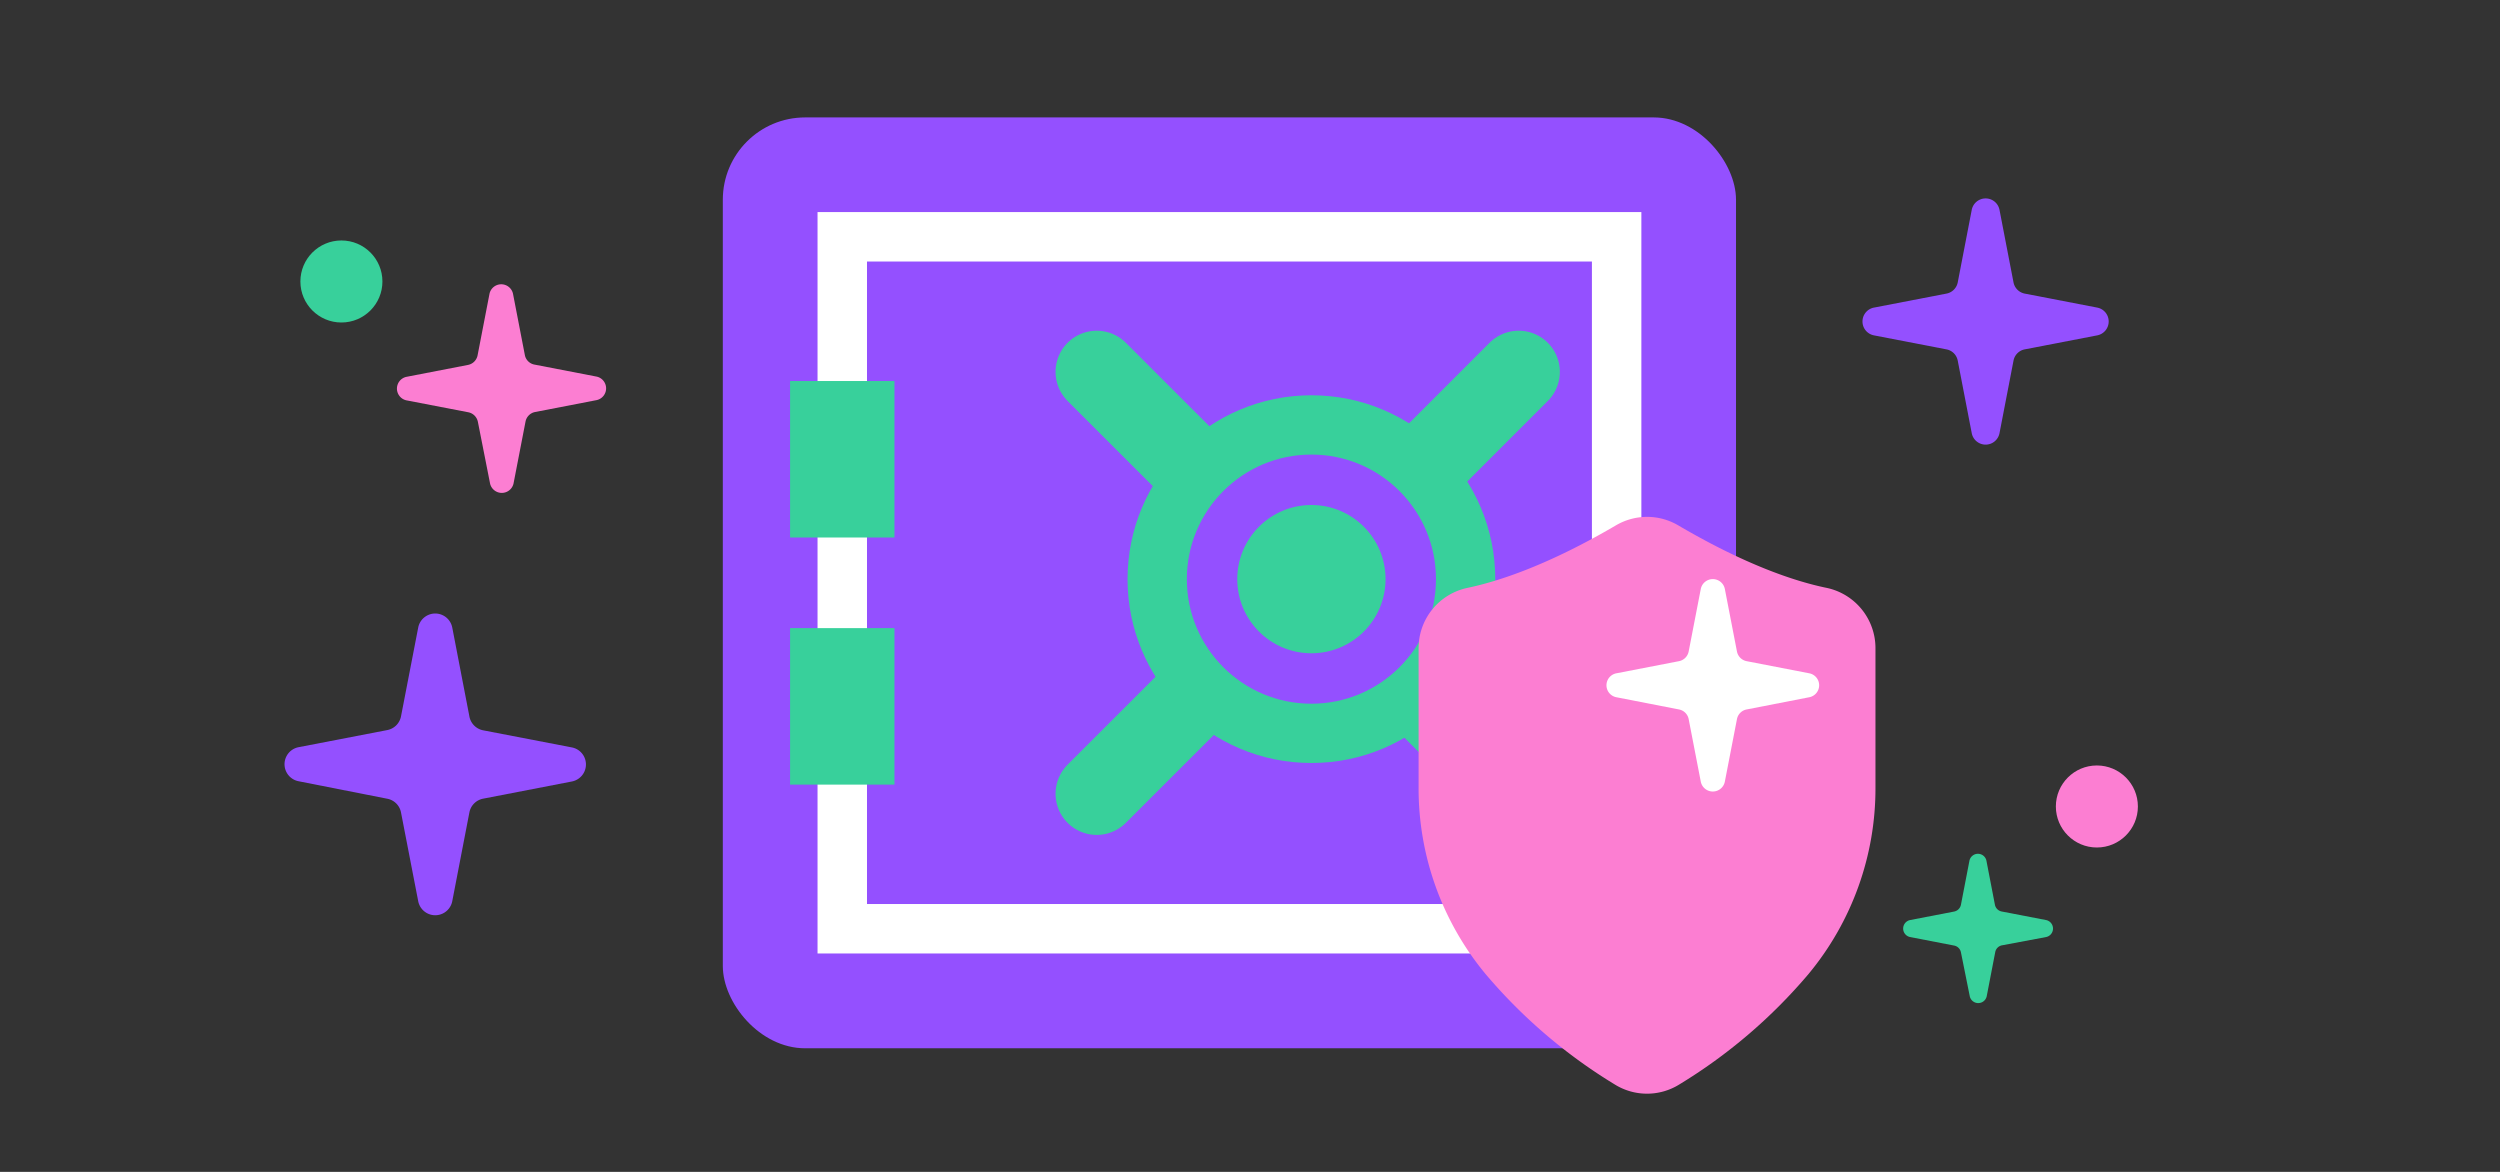 <svg xmlns="http://www.w3.org/2000/svg" viewBox="0 0 320 150"><rect x="0" y="0" width="320" height="150" fill="#333333" stroke="none"/><defs><style>.cls-1{fill:#9450ff;}.cls-2,.cls-3,.cls-5,.cls-6{fill:none;}.cls-2{stroke:#fff;stroke-width:6.33px;}.cls-2,.cls-3,.cls-6{stroke-miterlimit:10;}.cls-3{stroke:#9450ff;stroke-width:8.44px;}.cls-4{fill:#38d09b;}.cls-5,.cls-6{stroke:#38d09b;}.cls-5{stroke-linecap:round;stroke-linejoin:round;stroke-width:10.54px;}.cls-6{stroke-width:7.59px;}.cls-7{fill:#fc7ed2;}.cls-8{fill:#fff;}</style></defs><title>pricing-2-feature5-vault</title><g id="partners-2-sub5-affiliates"><rect class="cls-1" x="92.52" y="15.03" width="129.69" height="119.15" rx="10.54"/><rect class="cls-2" x="107.81" y="30.31" width="99.12" height="88.57"/><circle class="cls-3" cx="170.02" cy="76.71" r="21.93"/><rect class="cls-4" x="101.13" y="48.77" width="13.36" height="20.03"/><rect class="cls-4" x="101.13" y="80.4" width="13.36" height="20.03"/><circle class="cls-4" cx="167.86" cy="74.13" r="9.49"/><line class="cls-5" x1="194.39" y1="101.6" x2="182.77" y2="89.98"/><line class="cls-5" x1="152.01" y1="59.22" x2="140.38" y2="47.6"/><line class="cls-5" x1="152.52" y1="89.47" x2="140.38" y2="101.6"/><line class="cls-5" x1="194.39" y1="47.6" x2="183.3" y2="58.69"/><circle class="cls-6" cx="167.86" cy="74.13" r="19.74"/><path class="cls-1" d="M61.84,93.48,73.2,95.67a2.22,2.22,0,0,1,0,4.36l-11.36,2.2A2.22,2.22,0,0,0,60.08,104l-2.19,11.35a2.22,2.22,0,0,1-4.36,0L51.33,104a2.21,2.21,0,0,0-1.75-1.76L38.22,100a2.22,2.22,0,0,1,0-4.36l11.35-2.19a2.22,2.22,0,0,0,1.76-1.76l2.2-11.36a2.22,2.22,0,0,1,4.36,0l2.19,11.36A2.22,2.22,0,0,0,61.84,93.48Z"/><path class="cls-1" d="M259.16,37.58l9.27,1.79a1.81,1.81,0,0,1,0,3.56l-9.27,1.79a1.81,1.81,0,0,0-1.43,1.44l-1.79,9.27a1.81,1.81,0,0,1-3.56,0l-1.79-9.27a1.81,1.81,0,0,0-1.44-1.44l-9.27-1.79a1.81,1.81,0,0,1,0-3.56l9.27-1.79a1.81,1.81,0,0,0,1.44-1.43l1.79-9.27a1.81,1.81,0,0,1,3.56,0l1.79,9.27A1.82,1.82,0,0,0,259.16,37.58Z"/><path class="cls-4" d="M256.26,116.68l5.65,1.09a1.11,1.11,0,0,1,0,2.17L256.26,121a1.09,1.09,0,0,0-.87.87l-1.09,5.65a1.11,1.11,0,0,1-2.17,0L251,121.9a1.1,1.1,0,0,0-.88-.87l-5.64-1.09a1.11,1.11,0,0,1,0-2.17l5.64-1.09a1.11,1.11,0,0,0,.88-.87l1.09-5.65a1.11,1.11,0,0,1,2.17,0l1.09,5.65A1.1,1.1,0,0,0,256.26,116.68Z"/><path class="cls-7" d="M68.48,46.68l7.91,1.53a1.54,1.54,0,0,1,0,3l-7.91,1.53A1.55,1.55,0,0,0,67.26,54l-1.53,7.9a1.54,1.54,0,0,1-3,0L61.17,54a1.56,1.56,0,0,0-1.23-1.23L52,51.24a1.54,1.54,0,0,1,0-3l7.9-1.53a1.55,1.55,0,0,0,1.23-1.22l1.53-7.91a1.54,1.54,0,0,1,3,0l1.53,7.91A1.54,1.54,0,0,0,68.48,46.68Z"/><path class="cls-7" d="M206.83,67.25c-8.53,5-14.83,7.12-19,8A7.88,7.88,0,0,0,181.58,83v17.75a37.19,37.19,0,0,0,8.55,23.9,67.66,67.66,0,0,0,16.64,14.21,7.81,7.81,0,0,0,8.1,0,67.66,67.66,0,0,0,16.64-14.21,37.19,37.19,0,0,0,8.55-23.9V83a7.88,7.88,0,0,0-6.24-7.75c-4.18-.86-10.48-3-19-8A7.86,7.86,0,0,0,206.83,67.25Z"/><path class="cls-8" d="M223.57,84.63l8,1.55a1.56,1.56,0,0,1,0,3.07l-8,1.56a1.56,1.56,0,0,0-1.24,1.24l-1.55,8a1.57,1.57,0,0,1-3.08,0l-1.55-8a1.56,1.56,0,0,0-1.24-1.24l-8-1.56a1.56,1.56,0,0,1,0-3.07l8-1.55a1.57,1.57,0,0,0,1.24-1.24l1.55-8a1.57,1.57,0,0,1,3.08,0l1.55,8A1.57,1.57,0,0,0,223.57,84.63Z"/><circle class="cls-7" cx="268.4" cy="103.23" r="5.25"/><circle class="cls-4" cx="43.7" cy="36.03" r="5.25"/></g></svg>